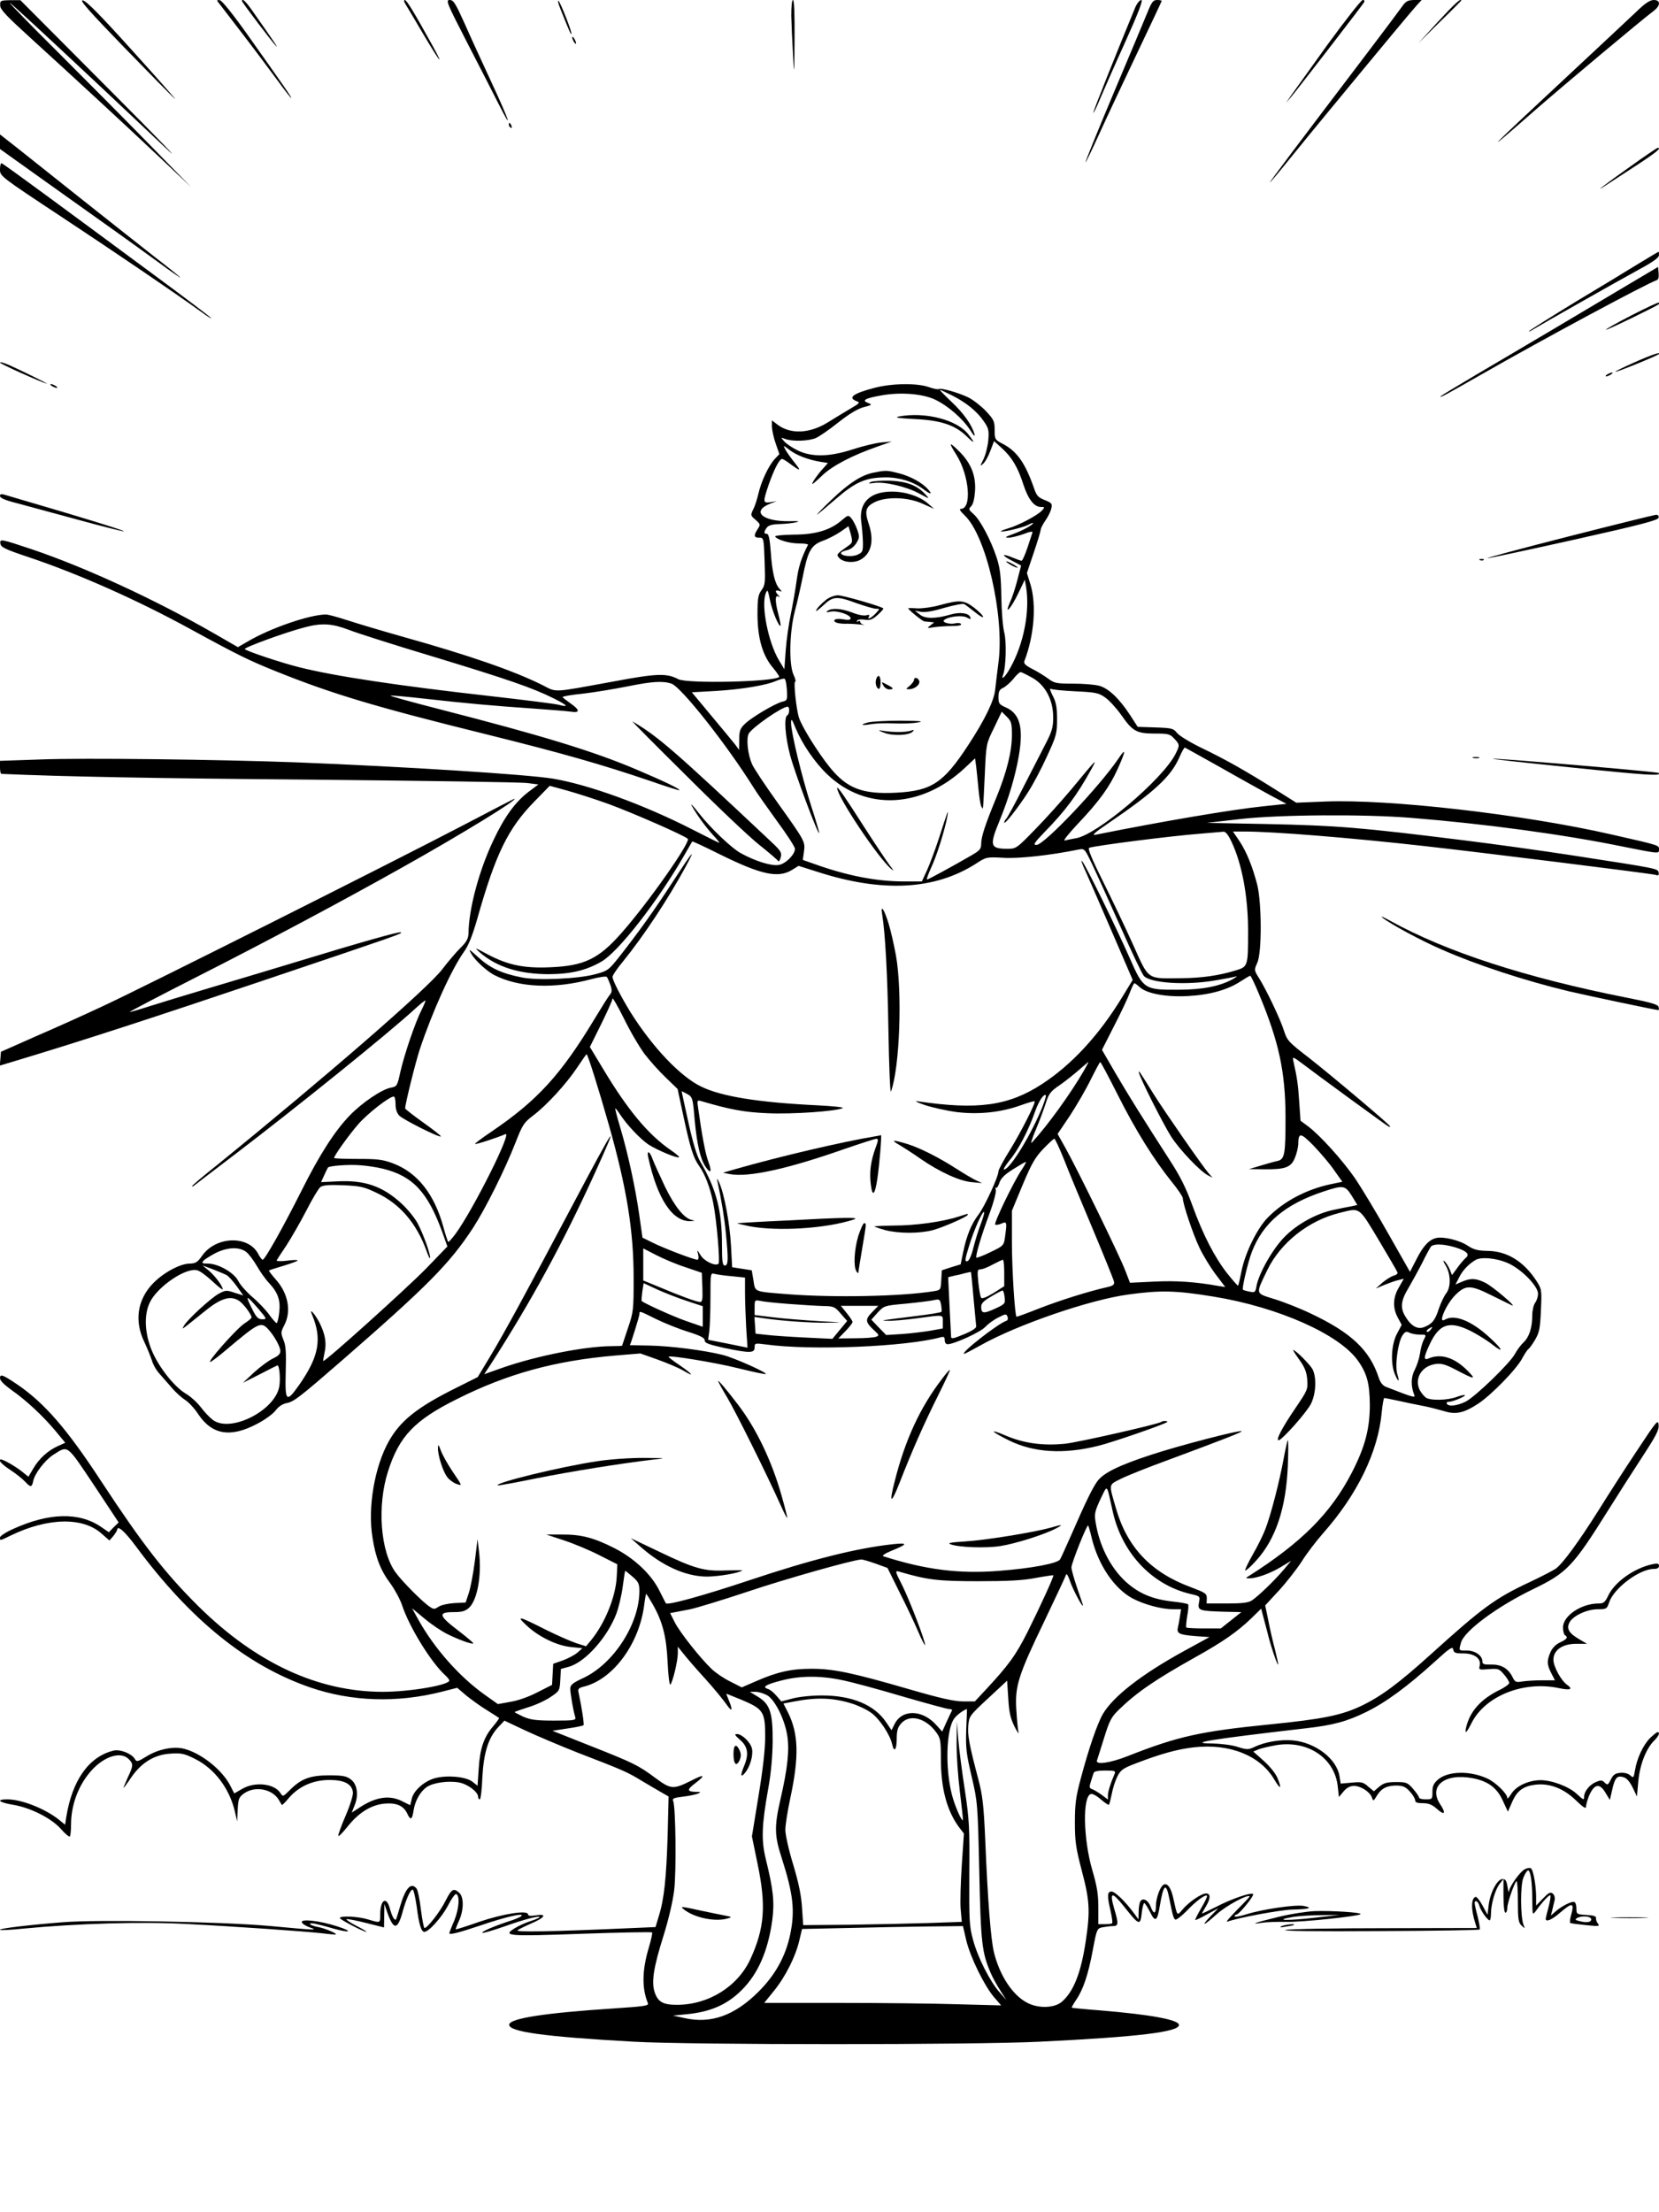 <?xml version="1.0" standalone="no"?>
<!DOCTYPE svg PUBLIC "-//W3C//DTD SVG 20010904//EN"
 "http://www.w3.org/TR/2001/REC-SVG-20010904/DTD/svg10.dtd">
<svg version="1.0" xmlns="http://www.w3.org/2000/svg"
 width="864pt" height="1152pt" viewBox="0 0 864 1152"
 preserveAspectRatio="xMidYMid meet">

<g transform="translate(0,1152) scale(0.1,-0.1)"
fill="#000000" stroke="none">
<path d="M1 11491 c0 -21 34 -56 166 -176 225 -205 469 -430 664 -614 l164
-155 -220 225 c-120 123 -334 338 -473 477 -140 139 -253 255 -251 257 4 3
419 -384 810 -754 101 -96 -27 37 -286 297 l-469 471 -53 0 c-51 -1 -53 -2
-52 -28z"/>
<path d="M647 11273 c132 -136 251 -257 264 -268 13 -11 -84 99 -216 245 -174
193 -246 266 -264 268 -19 3 31 -54 216 -245z"/>
<path d="M1136 11509 c6 -8 62 -81 126 -164 63 -82 145 -192 182 -242 37 -51
70 -93 72 -93 6 0 -40 65 -226 328 -76 107 -133 178 -145 181 -15 2 -17 0 -9
-10z"/>
<path d="M1260 11515 c0 -7 157 -214 178 -235 14 -14 -11 23 -126 187 -33 47
-52 64 -52 48z"/>
<path d="M2112 11498 c8 -13 50 -83 92 -155 82 -139 115 -182 51 -65 -98 177
-137 242 -147 242 -6 0 -4 -10 4 -22z"/>
<path d="M2433 11298 c64 -123 136 -265 162 -316 79 -157 60 -96 -33 104 -48
104 -113 244 -142 311 -48 106 -58 123 -78 123 -22 0 -15 -16 91 -222z"/>
<path d="M2918 11475 c45 -113 55 -136 58 -132 5 5 -55 160 -67 172 -6 6 -2
-12 9 -40z"/>
<path d="M4121 11438 c1 -46 5 -137 9 -203 6 -115 7 -111 8 83 1 129 -2 202
-8 202 -6 0 -9 -33 -9 -82z"/>
<path d="M5913 11483 c-91 -220 -222 -547 -219 -550 2 -2 18 30 35 72 18 42
76 175 131 296 69 153 94 219 84 219 -8 0 -22 -17 -31 -37z"/>
<path d="M5977 11458 c-14 -35 -94 -225 -177 -422 -83 -197 -149 -360 -147
-362 1 -2 34 65 72 149 38 84 127 273 197 420 70 147 128 270 128 272 0 3 -11
5 -24 5 -20 0 -28 -10 -49 -62z"/>
<path d="M6914 11288 c-92 -128 -178 -249 -192 -268 l-24 -35 26 30 c32 38
370 476 380 493 4 7 2 12 -7 12 -8 0 -90 -105 -183 -232z"/>
<path d="M7299 11482 c-14 -20 -93 -125 -174 -232 -386 -508 -515 -680 -511
-680 2 0 50 57 107 128 57 70 144 177 194 237 306 371 441 533 464 558 l25 27
-40 0 c-33 -1 -43 -6 -65 -38z"/>
<path d="M7490 11408 l-103 -113 111 110 c62 60 112 111 112 112 0 15 -33 -15
-120 -109z"/>
<path d="M8520 11457 c-36 -34 -195 -183 -355 -332 -433 -403 -468 -440 -165
-174 148 129 554 469 612 512 37 28 37 57 1 57 -20 0 -46 -17 -93 -63z"/>
<path d="M2980 11325 c0 -5 5 -17 10 -25 5 -8 10 -10 10 -5 0 6 -5 17 -10 25
-5 8 -10 11 -10 5z"/>
<path d="M2650 10871 c0 -6 4 -13 10 -16 6 -3 7 1 4 9 -7 18 -14 21 -14 7z"/>
<path d="M0 10782 l0 -38 252 -180 c331 -235 440 -313 576 -412 61 -45 112
-80 112 -78 0 2 -60 51 -133 107 -72 57 -240 189 -372 294 -132 105 -284 226
-337 268 l-98 77 0 -38z"/>
<path d="M8488 10651 c-122 -86 -197 -144 -128 -98 14 9 82 53 152 99 114 74
144 99 121 98 -5 -1 -70 -45 -145 -99z"/>
<path d="M0 10636 c0 -33 5 -37 323 -247 287 -190 573 -384 725 -493 28 -21
52 -36 52 -33 0 3 -133 104 -296 224 -162 120 -406 300 -542 400 -136 100
-250 183 -254 183 -5 0 -8 -15 -8 -34z"/>
<path d="M8535 10148 c-55 -34 -203 -124 -330 -200 -126 -77 -234 -145 -240
-151 -5 -6 1 -4 15 5 53 32 450 257 553 313 76 41 107 63 107 77 0 10 -1 18
-2 17 -2 0 -48 -28 -103 -61z"/>
<path d="M8495 10047 c-77 -46 -252 -150 -390 -232 -137 -81 -326 -193 -420
-248 -93 -55 -174 -104 -180 -109 -14 -15 19 3 210 112 327 187 862 474 913
491 9 3 12 16 10 37 l-3 32 -140 -83z"/>
<path d="M8497 9878 c-76 -39 -136 -73 -133 -75 3 -4 263 122 275 133 2 2 2 6
0 8 -2 3 -66 -27 -142 -66z"/>
<path d="M8512 9633 c-56 -25 -101 -47 -99 -49 4 -4 217 83 226 92 14 14 -37
-3 -127 -43z"/>
<path d="M0 9632 c0 -7 213 -102 244 -110 13 -3 -138 71 -201 99 -24 10 -43
15 -43 11z"/>
<path d="M8370 9570 c-8 -5 -10 -10 -5 -10 6 0 17 5 25 10 8 5 11 10 5 10 -5
0 -17 -5 -25 -10z"/>
<path d="M270 9510 c8 -5 20 -10 25 -10 6 0 3 5 -5 10 -8 5 -19 10 -25 10 -5
0 -3 -5 5 -10z"/>
<path d="M4553 9500 c-110 -29 -140 -51 -92 -69 20 -7 16 -11 -32 -39 -30 -18
-82 -49 -117 -71 -96 -60 -197 -64 -266 -10 l-26 20 0 -33 c1 -18 9 -58 20
-88 l19 -55 -24 -25 c-32 -35 -70 -115 -85 -180 -7 -30 -19 -68 -28 -84 -14
-29 -13 -31 13 -53 26 -23 26 -25 11 -48 -22 -34 -20 -45 8 -45 23 0 24 -1 28
-122 4 -113 3 -125 -16 -151 -18 -25 -21 -43 -21 -130 1 -123 27 -212 82 -276
19 -23 33 -44 31 -46 -26 -26 -478 -36 -525 -12 -61 32 -110 31 -339 -12 -325
-59 -291 -58 -370 -18 -149 74 -379 154 -729 252 -110 31 -240 70 -289 86 -49
16 -97 29 -108 29 -84 0 -290 -71 -407 -140 l-52 -30 -132 76 c-306 175 -664
340 -942 434 -162 54 -167 55 -163 29 3 -19 24 -29 143 -69 263 -88 567 -223
845 -375 252 -138 309 -165 445 -220 296 -119 516 -185 1098 -329 399 -99 604
-158 857 -244 80 -28 147 -49 148 -47 6 6 -85 49 -224 108 -223 95 -496 178
-1022 313 -144 37 -260 69 -258 71 2 3 84 -5 183 -16 205 -23 344 -36 563 -51
85 -6 172 -13 193 -16 49 -8 48 9 -3 44 -21 15 -39 29 -40 32 0 4 48 12 108
18 59 7 161 24 227 37 132 27 187 30 232 15 51 -18 285 -314 425 -537 20 -33
78 -114 127 -182 50 -68 91 -131 91 -141 0 -30 -47 -77 -83 -84 -38 -7 -120
18 -197 60 -49 26 -160 132 -220 209 -36 46 -47 56 -35 35 25 -45 73 -110 109
-149 23 -24 36 -42 31 -40 -6 2 -69 34 -140 70 -253 129 -536 232 -724 264
-131 22 -777 63 -1336 85 -400 15 -1112 24 -1338 15 l-207 -7 0 -34 c0 -19 3
-34 8 -34 324 -14 765 -23 1622 -30 586 -6 1090 -13 1119 -18 l55 -7 -52 -39
c-69 -53 -125 -130 -182 -251 -75 -157 -129 -359 -130 -485 -1 -27 -9 -44 -41
-75 -22 -22 -66 -73 -97 -114 -77 -100 -600 -554 -1174 -1020 -71 -56 -128
-105 -128 -108 0 -3 6 -1 12 4 7 6 101 77 208 159 319 243 803 633 942 761 26
24 50 43 53 43 3 0 -6 -22 -19 -48 -34 -67 -90 -232 -111 -324 -16 -74 -18
-76 -50 -82 -47 -9 -149 -78 -213 -144 -80 -83 -159 -207 -252 -393 -93 -185
-190 -359 -202 -359 -4 0 -15 14 -23 30 -51 99 -222 93 -293 -10 -23 -33 -33
-39 -63 -40 -50 0 -136 -46 -191 -102 -83 -85 -100 -198 -45 -309 14 -30 31
-72 38 -93 6 -22 24 -53 40 -70 15 -17 44 -50 64 -73 20 -24 52 -52 69 -63 18
-11 49 -44 69 -75 72 -107 168 -123 307 -49 39 20 83 52 96 70 16 21 37 34 59
38 36 7 69 33 290 225 442 385 556 500 678 686 66 102 166 302 223 448 35 90
43 102 92 139 72 55 172 165 228 249 25 38 47 69 49 69 6 0 61 -175 116 -368
93 -329 129 -550 129 -799 0 -164 -1 -175 -30 -260 -16 -48 -30 -89 -30 -90 0
-2 -26 -3 -57 -3 -137 -1 -387 -50 -565 -112 l-96 -34 36 55 c210 327 373 626
538 988 135 297 114 268 -117 -168 -240 -453 -351 -657 -426 -782 l-65 -108
-108 -54 c-206 -102 -294 -172 -355 -280 -74 -132 -111 -345 -85 -502 16 -104
42 -171 94 -240 23 -32 50 -82 60 -112 37 -113 151 -298 225 -365 12 -11 21
-23 21 -27 0 -24 -206 -59 -347 -59 -336 0 -660 150 -958 444 -174 172 -293
325 -507 651 -180 275 -296 409 -440 507 -75 50 -88 55 -88 31 0 -12 22 -34
58 -60 80 -56 165 -136 229 -212 l53 -64 -38 -17 c-53 -24 -98 -65 -128 -116
l-26 -44 -36 29 c-35 27 -94 61 -107 61 -18 0 2 -24 48 -54 29 -19 63 -46 77
-61 30 -32 36 -31 43 3 8 39 61 108 104 136 79 50 68 58 212 -157 l129 -195
-26 -25 -25 -26 -41 28 c-114 78 -271 74 -458 -11 -38 -17 -68 -37 -68 -44 0
-18 -2 -18 56 10 194 94 377 97 474 9 l40 -35 20 23 c10 13 19 27 20 32 1 27
39 -6 99 -87 283 -382 577 -619 906 -733 215 -74 453 -82 688 -22 l78 20 47
-40 c26 -21 74 -56 107 -76 33 -21 62 -39 64 -41 2 -2 -13 -22 -32 -45 -47
-55 -68 -115 -74 -221 l-6 -87 -28 22 c-36 26 -132 34 -195 17 -56 -16 -112
-66 -120 -109 -4 -17 -7 -31 -8 -31 -1 0 -19 9 -41 20 -64 33 -134 24 -217
-29 l-46 -30 14 36 c23 54 15 112 -19 137 -24 18 -43 21 -115 21 -98 0 -145
-18 -205 -79 -32 -32 -34 -33 -46 -14 -31 50 -132 62 -199 23 l-42 -24 -21 41
c-43 84 -157 173 -247 193 -53 11 -127 -4 -185 -39 -52 -32 -55 -32 -66 -14
-17 27 -76 50 -109 42 -129 -31 -216 -154 -247 -347 l-6 -39 -32 26 c-71 57
-194 106 -269 106 -61 0 -44 -16 29 -28 92 -15 202 -71 251 -127 21 -24 42
-42 46 -38 3 3 6 31 6 62 0 104 40 208 107 282 67 74 152 100 193 59 25 -25
25 -34 -5 -97 -13 -29 -23 -53 -21 -53 1 0 20 25 40 55 53 77 121 118 203 123
56 4 72 1 128 -27 101 -50 179 -152 208 -273 l12 -53 3 62 c3 56 6 64 33 84
58 41 150 23 183 -37 6 -10 12 -21 14 -23 1 -3 18 14 37 37 52 60 126 93 211
93 77 0 117 -21 122 -64 2 -14 -15 -69 -38 -122 -23 -53 -40 -101 -38 -105 2
-5 23 17 48 48 59 74 124 114 195 120 61 5 98 -12 117 -54 16 -35 25 -30 32
19 8 51 36 100 70 122 33 22 111 33 166 23 45 -8 100 -49 100 -75 0 -7 4 -13
9 -13 4 0 11 51 13 113 7 130 31 207 82 262 l33 35 108 -51 c60 -28 183 -80
274 -116 239 -92 259 -101 334 -147 38 -22 84 -50 104 -61 l35 -20 -5 -205
c-7 -221 -18 -329 -46 -418 l-17 -57 -139 -6 c-408 -18 -590 -21 -580 -11 6 5
37 21 70 35 73 31 87 53 26 43 -28 -4 -41 -3 -41 5 0 24 -132 3 -255 -39 -65
-23 -120 -40 -121 -39 -2 1 6 22 17 46 25 56 25 122 1 144 -29 27 -40 21 -71
-40 -28 -57 -95 -143 -110 -143 -4 0 -12 43 -19 96 -6 52 -16 102 -23 110 -28
34 -57 3 -85 -92 -9 -32 -19 -63 -21 -68 -7 -11 -21 12 -33 57 -18 65 -50 44
-50 -34 0 -44 2 -44 -64 -24 -52 16 -146 20 -146 7 0 -8 124 -72 138 -72 4 1
-20 15 -53 32 -33 17 -55 33 -50 34 6 2 52 -7 103 -20 l92 -23 1 61 1 61 16
-47 c32 -88 52 -88 77 0 19 71 42 122 54 122 5 0 14 -39 21 -87 12 -95 24
-133 40 -133 23 0 90 75 122 135 18 36 38 63 43 62 21 -7 16 -75 -9 -138 -15
-34 -26 -64 -26 -66 0 -10 48 2 164 41 132 45 230 67 211 48 -5 -5 -35 -18
-65 -27 -76 -25 -144 -54 -138 -60 3 -3 54 12 114 33 104 37 184 58 184 48 0
-2 -21 -12 -47 -20 -27 -9 -63 -25 -82 -37 -67 -41 -37 -43 349 -29 198 7 363
10 366 7 3 -3 -5 -38 -17 -79 -35 -117 -37 -211 -5 -289 6 -14 -16 -17 -181
-28 -352 -23 -535 -51 -541 -83 -7 -38 181 -64 648 -90 301 -17 1772 -17 2115
0 515 25 725 51 725 87 0 27 -145 54 -410 76 -80 6 -146 13 -148 14 -2 2 8 19
22 40 37 54 63 131 87 259 21 112 22 114 52 120 16 3 40 6 53 6 29 0 30 12 8
86 -27 93 -15 97 49 17 81 -102 86 -104 94 -28 3 25 9 45 12 45 4 0 17 -21 30
-46 27 -56 38 -50 51 30 19 115 33 126 50 38 18 -91 22 -102 31 -108 5 -3 31
17 57 43 50 53 99 89 108 81 3 -3 -11 -32 -30 -64 -19 -33 -33 -60 -31 -62 2
-2 29 11 61 29 l59 32 -40 -41 c-55 -58 -37 -52 34 12 49 43 157 102 169 91 2
-1 -28 -33 -65 -70 -37 -38 -61 -65 -52 -62 64 22 269 60 337 63 91 2 113 9
61 19 -42 8 -213 -17 -296 -43 -35 -11 -63 -16 -63 -11 0 5 4 9 9 9 14 0 95
100 87 107 -10 10 -115 -26 -193 -67 -40 -20 -73 -36 -73 -34 0 2 9 18 20 36
25 42 26 68 1 68 -24 0 -89 -44 -122 -83 -30 -35 -27 -39 -49 60 -12 54 -31
80 -51 68 -18 -11 -39 -71 -39 -110 0 -43 -12 -45 -27 -5 -13 35 -41 50 -54
29 -5 -8 -9 -32 -9 -54 l-1 -40 -22 30 c-45 62 -100 115 -118 115 -23 0 -24
-22 -5 -102 7 -32 11 -60 8 -63 -3 -3 -20 -5 -39 -5 l-33 0 0 88 c0 68 -7 110
-31 192 -48 164 -52 389 -7 398 9 2 32 -11 52 -29 20 -17 39 -30 41 -27 3 2 9
28 15 56 5 28 18 69 29 91 18 35 30 43 98 69 128 49 213 73 301 83 186 21 345
-43 418 -167 32 -54 41 -52 18 5 -10 25 -39 61 -72 91 l-55 49 29 12 c16 6 56
15 89 21 165 28 307 -67 322 -216 l6 -54 24 29 c17 20 34 29 55 29 35 0 84
-32 93 -61 7 -20 8 -19 25 9 24 40 53 54 104 54 33 -1 47 -7 69 -32 15 -16 27
-37 27 -45 0 -11 11 -15 40 -15 30 0 48 -7 75 -31 39 -35 47 -22 15 26 -62 94
24 163 170 135 79 -15 127 -50 157 -118 l26 -56 22 50 c25 58 57 82 118 90 74
10 149 -18 213 -80 40 -39 54 -47 54 -34 0 10 7 35 15 55 27 64 56 70 87 16
l22 -36 12 52 c14 63 25 76 57 67 17 -4 33 -21 49 -53 l23 -48 7 78 c8 87 40
170 82 212 26 26 33 45 18 45 -4 0 -22 -15 -40 -32 -36 -38 -67 -105 -77 -166
-7 -41 -8 -42 -25 -27 -11 10 -31 15 -52 13 -26 -2 -37 -10 -49 -35 -15 -29
-17 -30 -32 -16 -13 14 -20 14 -46 3 -32 -13 -61 -49 -61 -75 0 -21 -3 -19
-39 14 -41 38 -129 71 -189 71 -63 -1 -127 -31 -152 -72 -11 -18 -20 -28 -20
-21 0 22 -60 81 -103 101 -90 42 -204 40 -257 -4 -24 -21 -30 -34 -30 -65 0
-38 -1 -39 -35 -39 -19 0 -35 4 -35 10 0 5 -14 25 -31 45 -29 33 -35 35 -89
35 -47 0 -64 -5 -87 -24 l-28 -24 -30 25 c-26 23 -35 25 -86 20 l-57 -5 -6 38
c-14 91 -125 176 -243 187 -64 6 -146 -8 -200 -34 -32 -15 -39 -15 -87 0 -29
10 -88 17 -132 18 -137 1 -15 21 486 79 142 16 216 36 315 85 101 49 215 133
355 260 80 73 95 83 98 66 3 -18 11 -21 53 -21 58 0 94 -27 85 -64 -5 -22 -3
-22 47 -18 50 4 55 2 80 -28 15 -17 27 -37 27 -44 0 -6 -24 -24 -54 -38 -94
-47 -150 -109 -170 -191 -10 -41 1 -33 28 21 71 141 272 221 456 181 58 -12
74 -6 42 17 -32 22 -72 96 -72 131 0 50 47 83 118 83 l57 0 -39 23 c-54 31
-69 55 -53 87 17 35 91 70 148 70 45 0 48 2 59 35 24 74 158 175 233 175 18 0
27 5 27 16 0 12 -7 14 -32 9 -96 -20 -196 -91 -231 -161 -18 -38 -25 -44 -52
-44 -90 0 -185 -64 -185 -125 0 -19 5 -37 10 -40 18 -11 11 -21 -26 -38 -23
-11 -40 -29 -50 -52 -19 -45 -18 -63 5 -108 l19 -37 -67 0 c-36 0 -82 -3 -103
-6 -33 -6 -38 -4 -52 25 -23 44 -58 64 -111 63 -37 -1 -45 2 -45 17 0 30 -38
56 -81 56 -44 0 -42 -2 -30 42 18 61 188 187 376 278 176 85 207 118 390 410
48 77 128 202 177 277 73 112 89 142 86 169 -3 29 -11 19 -114 -137 -62 -93
-151 -232 -199 -309 -104 -165 -186 -277 -223 -304 -15 -10 -75 -41 -134 -69
-182 -85 -248 -134 -519 -379 -164 -148 -254 -215 -355 -264 -105 -51 -204
-71 -484 -99 -359 -36 -476 -62 -735 -164 -93 -37 -172 -48 -162 -23 3 8 19
60 37 117 28 90 37 108 77 147 94 91 189 156 396 272 147 82 220 133 294 204
l51 50 11 -42 c6 -22 16 -60 22 -83 15 -64 51 -170 55 -166 2 2 -6 37 -16 78
-11 41 -27 110 -35 153 l-16 77 73 79 c40 44 93 112 118 151 25 40 74 104 109
144 180 203 288 425 307 632 4 41 10 74 13 74 3 0 35 -6 71 -14 36 -8 92 -20
125 -26 33 -6 83 -19 111 -27 65 -21 106 -12 180 36 70 45 205 184 233 240 12
22 25 42 31 46 5 3 21 25 35 49 22 38 26 59 30 153 5 110 4 110 -26 157 -66
99 -151 150 -249 152 -53 1 -74 6 -106 27 -43 29 -127 49 -165 40 -37 -9 -68
-42 -103 -112 l-33 -64 -113 199 c-62 110 -140 239 -173 288 -66 95 -181 223
-245 271 l-39 29 -7 101 c-6 89 -10 119 -31 213 -5 21 0 19 52 -20 65 -50 421
-310 441 -322 6 -4 12 -5 12 -2 0 8 -304 264 -425 359 -104 80 -112 89 -128
139 -19 61 -92 214 -131 276 -25 40 -25 41 -8 79 24 52 23 308 0 404 -25 97
-56 173 -93 229 l-34 50 57 0 c153 0 550 -32 942 -76 295 -33 1180 -143 1203
-150 14 -5 18 -1 15 12 -4 21 2 20 -438 88 -162 25 -421 61 -575 80 -537 67
-658 77 -1030 85 l-310 6 175 20 c204 23 645 26 890 6 385 -31 798 -87 1104
-150 185 -37 186 -37 186 -16 0 24 10 21 -245 79 -463 106 -1165 186 -1497
172 l-147 -6 -108 68 c-154 97 -262 158 -385 217 -60 29 -117 64 -128 78 -19
24 -27 26 -113 29 l-92 3 -42 65 c-55 83 -110 136 -159 149 -22 6 -82 11 -135
11 -87 0 -98 2 -130 26 -19 14 -56 37 -82 50 -37 19 -47 29 -42 42 51 132 63
293 32 397 l-19 61 36 107 c20 59 36 113 36 119 0 7 11 28 24 47 14 20 28 48
31 63 6 25 3 29 -34 44 -34 13 -43 23 -56 62 -47 134 -90 194 -167 233 -36 19
-38 22 -38 70 0 45 -4 54 -46 99 -25 26 -66 58 -92 71 -55 26 -142 50 -153 43
-5 -3 -29 2 -54 11 -62 21 -192 19 -282 -5z m405 -39 c75 -38 130 -83 165
-134 26 -37 28 -48 24 -100 -3 -31 -14 -76 -25 -98 -19 -38 -19 -40 -1 -23 10
9 27 39 37 67 l19 50 42 -38 c51 -47 82 -98 111 -189 25 -76 56 -116 91 -116
21 0 21 -1 5 -19 -22 -24 -119 -76 -174 -92 -23 -7 -41 -14 -39 -16 7 -6 111
19 140 33 15 8 27 13 27 10 0 -9 -56 -40 -104 -57 -41 -15 -45 -18 -24 -19 15
0 51 9 79 19 32 13 49 15 46 8 -2 -7 -14 -42 -26 -79 -13 -38 -26 -68 -31 -68
-4 0 -24 7 -43 15 -59 25 -66 16 -10 -13 l51 -27 -19 -73 c-10 -40 -27 -93
-39 -118 -32 -74 5 -33 44 48 l33 69 7 -38 c20 -127 -12 -295 -82 -420 -25
-46 -51 -71 -38 -37 15 38 19 172 6 221 -7 26 -14 109 -15 183 -2 108 -6 149
-24 205 -30 92 -87 200 -122 229 -25 22 -26 25 -11 40 10 10 17 38 20 79 5 81
-21 146 -84 208 -52 51 -55 47 -14 -18 68 -107 83 -283 24 -283 -10 0 -3 -12
20 -34 112 -105 208 -523 176 -766 -7 -52 -14 -115 -17 -140 -5 -57 -53 -157
-141 -291 -129 -197 -190 -237 -375 -247 -175 -9 -256 22 -345 132 -60 74
-146 211 -161 259 -14 43 -29 187 -20 187 5 0 1 17 -9 38 -24 55 -20 223 7
327 12 44 30 124 41 178 27 137 43 167 103 190 27 9 69 31 93 47 l43 30 12
-42 c10 -39 9 -44 -10 -58 -65 -46 -66 -47 -52 -64 20 -24 74 -30 110 -12 59
31 75 100 45 189 -22 66 -16 88 31 112 62 30 173 27 250 -8 l60 -27 -32 28
c-44 38 -117 62 -188 62 -114 0 -172 -57 -160 -155 4 -27 8 -75 9 -105 1 -51
-1 -56 -27 -68 -28 -14 -87 -8 -87 8 0 5 14 11 31 15 19 4 37 18 49 37 17 28
17 34 4 71 -8 23 -22 49 -31 59 -15 17 -17 16 -49 -11 -58 -51 -136 -75 -251
-75 -55 -1 -99 -5 -96 -10 11 -17 74 -36 124 -36 28 0 49 -3 47 -7 -35 -69
-50 -117 -59 -185 -6 -46 -20 -124 -30 -174 -11 -51 -23 -136 -27 -190 l-7
-99 -29 48 c-55 93 -93 283 -68 347 9 23 11 19 22 -35 11 -55 47 -142 55 -133
2 1 -3 28 -11 58 -18 69 -18 104 -1 94 10 -6 10 -4 0 7 -18 19 -16 29 5 22 16
-6 16 -5 0 13 -23 27 -37 86 -44 192 -5 67 -11 92 -20 92 -17 0 -17 10 0 33 9
12 29 17 67 18 30 1 68 5 84 9 23 6 15 7 -30 6 -146 -3 -206 52 -100 93 l30
11 -32 -5 c-40 -6 -41 -1 -9 93 27 77 55 132 69 132 5 0 23 -11 40 -24 57 -42
62 -41 26 4 -20 25 -42 56 -49 69 -12 24 -12 24 23 -3 36 -27 95 -50 161 -61
l38 -6 -24 -27 c-28 -30 -58 -73 -58 -82 0 -4 23 16 51 43 53 51 155 105 293
153 l71 25 -55 -5 c-30 -3 -97 -19 -149 -36 -123 -40 -214 -41 -288 -5 -28 14
-59 35 -69 47 -19 21 -19 21 6 12 38 -14 121 -11 159 5 18 8 72 45 118 82 57
45 101 71 132 79 43 11 45 13 21 22 -34 13 -14 24 70 39 100 18 214 9 280 -22
67 -32 143 -98 183 -159 18 -29 26 -36 22 -20 -15 50 -58 110 -121 169 -36 34
-62 61 -59 61 3 0 31 -13 63 -29z m-3141 -1221 c43 -17 241 -80 441 -140 388
-118 516 -162 626 -217 72 -36 82 -48 25 -33 -19 5 -178 25 -354 45 -473 53
-815 104 -999 151 -89 22 -275 84 -281 94 -5 8 216 89 315 114 87 23 140 19
227 -14z m3560 -250 c68 -39 108 -115 108 -206 0 -51 -6 -73 -41 -140 -22 -43
-75 -146 -117 -228 -41 -82 -81 -154 -86 -159 -6 -6 -11 -15 -11 -20 0 -15 70
74 121 153 27 41 72 126 101 190 50 108 53 120 53 195 0 64 -5 89 -23 123 -12
24 -17 40 -10 35 7 -4 65 -10 130 -13 105 -5 120 -8 155 -33 21 -15 58 -56 83
-91 59 -85 80 -96 175 -96 69 0 78 -2 100 -26 30 -32 30 -35 6 -82 -67 -131
-407 -419 -517 -437 -22 -4 -48 -9 -59 -12 -11 -3 22 38 74 93 105 111 160
187 201 278 44 97 45 116 5 56 -97 -144 -387 -450 -427 -450 -19 0 -13 10 43
68 109 112 168 191 243 327 33 60 28 55 -105 -106 -48 -57 -131 -150 -186
-206 -98 -101 -101 -103 -146 -103 -90 0 -95 16 -43 142 49 119 84 237 102
342 25 146 6 218 -65 251 -37 16 -41 21 -41 55 0 29 5 39 24 48 13 6 37 27 53
46 15 20 33 36 38 36 6 0 33 -14 62 -30z m-1279 -62 c3 -53 2 -56 -24 -62 -39
-10 -164 -84 -196 -117 -24 -23 -28 -36 -28 -81 l-1 -53 -18 25 c-11 14 -66
81 -124 150 l-104 125 126 7 c131 8 262 29 315 53 17 7 36 12 41 11 6 -1 11
-28 13 -58z m12 -107 c0 -11 -4 -23 -10 -26 -18 -11 -11 -110 15 -208 23 -88
144 -412 151 -405 2 2 -17 66 -42 143 -48 149 -104 380 -104 430 0 26 4 22 24
-28 35 -83 99 -177 165 -240 200 -191 491 -177 717 35 l52 49 6 -43 c3 -24 8
-77 12 -118 4 -41 10 -82 15 -90 10 -18 8 -36 18 171 7 156 7 156 48 239 l40
84 27 -27 c23 -23 26 -34 26 -95 0 -85 -27 -193 -81 -325 -59 -143 -79 -205
-79 -241 0 -27 -7 -35 -52 -61 -104 -60 -223 -125 -230 -125 -4 0 6 28 22 63
29 61 72 199 84 267 7 42 3 31 -44 -115 -18 -55 -45 -128 -60 -162 l-29 -63
-94 0 c-143 0 -297 30 -469 92 l-57 20 6 43 c7 53 6 54 -138 256 -65 91 -125
181 -133 201 -22 51 -30 131 -17 157 18 33 174 141 203 141 5 0 8 -9 8 -19z
m2246 -297 c98 -56 216 -121 261 -146 l83 -44 -123 -13 c-156 -16 -513 -76
-872 -148 -22 -4 -2 13 70 62 238 162 324 242 367 341 13 30 26 53 29 51 3 -1
86 -48 185 -103z m-3186 -191 c123 -45 395 -164 412 -181 16 -16 -203 -329
-344 -489 -119 -136 -195 -173 -373 -180 -135 -6 -219 11 -325 67 -69 37 -72
38 -42 11 89 -77 207 -114 362 -114 115 1 194 20 273 66 89 52 292 313 427
547 24 41 44 76 45 78 2 2 68 -29 146 -68 215 -106 302 -124 374 -80 l34 21
98 -31 c338 -109 610 -95 825 42 54 35 55 36 144 31 80 -5 244 13 391 43 31 6
32 5 71 -77 22 -46 88 -192 147 -324 58 -132 113 -247 122 -257 35 -38 221
-50 375 -23 47 8 94 17 104 20 11 4 3 -3 -16 -14 -68 -37 -158 -55 -285 -55
-174 -1 -181 3 -251 164 -68 154 -226 478 -248 505 -9 11 0 -16 21 -60 20 -44
82 -188 139 -319 l103 -239 -55 -90 c-120 -197 -262 -351 -417 -452 -175 -114
-335 -136 -647 -90 -20 3 -6 -5 35 -19 39 -13 114 -30 167 -37 115 -14 231 -2
336 36 36 13 68 22 70 20 7 -7 -67 -153 -126 -250 -34 -54 -62 -106 -62 -114
0 -28 -72 -184 -104 -226 -37 -48 -62 -109 -80 -196 l-13 -63 -49 -15 -49 -16
-3 -52 c-3 -51 -3 -51 -40 -57 -168 -27 -513 -34 -753 -16 -186 15 -175 10
-185 72 l-9 53 -51 8 -51 8 -6 112 c-6 114 -35 272 -62 330 -8 18 -13 23 -10
12 23 -107 37 -193 45 -274 14 -140 13 -171 -5 -171 -12 0 -15 19 -15 108 0
178 -29 289 -113 433 -18 30 -39 100 -62 205 -19 87 -35 159 -35 161 0 1 13
-5 29 -14 28 -16 29 -20 39 -137 12 -126 29 -200 56 -241 27 -41 35 -28 16 23
-16 41 -34 138 -54 281 -6 42 -6 43 16 37 150 -44 224 -58 345 -63 128 -6 361
10 392 27 7 4 -51 10 -130 14 -309 15 -502 46 -608 98 -108 52 -254 206 -368
388 -50 82 -93 165 -93 183 0 8 25 45 56 82 104 128 234 324 324 490 58 107
40 87 -65 -75 -93 -144 -182 -268 -278 -390 -57 -72 -62 -76 -126 -93 -87 -24
-300 -34 -383 -17 -103 20 -164 48 -225 103 -53 48 -55 49 -37 18 19 -33 80
-89 119 -109 128 -65 311 -73 504 -21 41 11 77 16 81 12 4 -4 12 -23 19 -42 9
-27 8 -38 -2 -50 -8 -9 -42 -63 -77 -121 -178 -296 -301 -431 -542 -594 -49
-33 -86 -61 -84 -63 4 -4 117 33 158 51 38 17 -166 -390 -258 -517 -20 -27
-38 -47 -40 -44 -2 2 -14 37 -25 78 -47 171 -135 282 -260 330 -55 21 -81 24
-186 24 -68 0 -123 2 -123 5 0 12 77 120 127 177 48 55 161 143 184 143 5 0 9
-18 9 -40 0 -26 7 -47 20 -60 21 -21 208 -115 216 -108 2 3 -39 35 -91 72 -52
37 -95 71 -95 74 0 23 54 240 76 307 65 195 164 415 230 508 24 33 44 84 69
170 96 341 161 473 298 613 l80 82 91 -25 c50 -14 147 -45 216 -70z m3243
-195 c56 -118 87 -287 87 -468 0 -181 -1 -184 -63 -203 -88 -27 -177 -40 -287
-41 -180 -2 -165 -12 -250 177 -40 89 -111 237 -157 330 -57 114 -79 169 -71
172 35 12 427 62 583 74 55 5 108 9 117 10 11 1 25 -17 41 -51z m144 -795
c103 -247 137 -402 138 -638 0 -198 -4 -222 -43 -231 -15 -3 -54 -14 -87 -24
l-60 -18 81 -1 c108 -1 138 10 158 60 9 22 16 52 17 67 1 67 11 66 81 -5 36
-38 85 -95 107 -128 l42 -59 -58 -12 c-129 -27 -248 -90 -331 -175 -55 -56
-117 -183 -136 -277 -8 -41 -16 -75 -18 -77 -2 -2 -27 27 -56 63 -66 84 -127
202 -183 357 -32 88 -63 151 -118 235 -135 210 -213 334 -283 454 l-69 119 64
126 c36 69 72 147 82 174 10 26 20 47 23 47 3 0 15 -9 27 -20 36 -34 138 -53
250 -47 114 6 208 32 275 76 25 16 48 30 51 30 3 1 24 -43 46 -96z m-3199
-313 c28 -36 77 -91 111 -123 l60 -58 31 -145 c35 -163 51 -213 80 -254 31
-43 58 -113 74 -192 18 -87 37 -310 28 -319 -16 -14 -74 13 -93 44 -19 31 -20
31 -13 5 4 -17 2 -28 -4 -28 -18 0 -173 59 -231 88 l-55 27 -17 120 c-20 141
-59 320 -99 454 -16 53 -27 97 -26 99 2 1 11 -10 21 -25 37 -58 108 -133 152
-163 47 -30 152 -74 160 -66 2 2 -17 19 -44 37 -116 80 -222 206 -351 421
l-70 116 59 119 c32 65 59 125 59 133 0 8 27 -39 60 -105 32 -66 81 -149 108
-185z m2286 -87 c-69 -119 -189 -285 -270 -373 -8 -8 1 22 20 66 19 44 42 107
52 138 16 51 25 63 74 96 30 21 75 57 100 79 25 22 47 40 48 41 2 0 -9 -21
-24 -47z m178 -126 c92 -183 188 -337 281 -452 31 -38 57 -77 57 -84 0 -30 53
-188 87 -259 19 -40 57 -102 84 -138 l50 -66 -33 5 c-121 22 -226 29 -338 23
l-125 -6 -24 62 c-26 71 -247 523 -311 638 l-42 75 64 95 c34 52 83 136 108
187 25 50 47 92 50 92 3 1 44 -77 92 -172z m-392 -58 c-57 -144 -170 -329
-201 -329 -6 0 8 21 29 48 45 53 98 155 132 252 20 57 47 97 57 86 2 -2 -6
-28 -17 -57z m111 -276 c23 -60 91 -223 150 -363 59 -141 109 -264 111 -275 2
-15 -5 -21 -37 -28 -98 -22 -249 -70 -354 -111 -63 -25 -116 -44 -117 -43 -9
9 -24 251 -24 386 l0 166 56 135 c47 112 66 144 108 188 27 28 53 52 57 52 4
0 26 -48 50 -107z m-221 -56 c-41 -61 -145 -276 -137 -284 4 -3 18 -1 32 5 29
13 30 9 19 -70 -6 -44 -8 -46 -75 -78 -38 -19 -71 -31 -74 -29 -6 7 24 111 70
234 20 54 34 108 31 118 -2 11 -2 16 2 12 4 -3 11 8 17 26 8 24 28 43 71 70
32 20 62 38 66 38 4 1 -6 -18 -22 -42z m-3326 7 c156 -38 234 -122 310 -332
l26 -73 -112 -116 c-102 -104 -527 -487 -534 -480 -2 1 1 20 6 42 12 50 4 97
-26 157 -24 46 -56 82 -39 42 53 -126 37 -217 -67 -366 -67 -95 -74 -88 -70
66 3 104 1 139 -12 169 -14 36 -14 40 4 75 38 71 22 164 -41 236 -23 26 -40
48 -38 50 2 2 37 13 77 25 39 12 72 24 72 27 0 4 -25 3 -56 -1 -31 -4 -55 -3
-53 2 2 4 25 40 51 78 25 39 72 120 103 180 31 61 64 116 73 123 13 10 43 13
118 10 91 -4 109 -8 176 -40 121 -57 207 -158 259 -301 10 -29 18 -45 19 -36
0 23 -33 116 -63 175 -14 28 -52 75 -85 106 -99 91 -193 124 -338 116 l-82 -4
16 35 c9 20 18 38 20 41 6 9 108 17 167 12 33 -2 87 -10 119 -18z m5046 -141
l29 -48 -32 -7 c-18 -3 -58 -11 -90 -18 -89 -18 -192 -74 -258 -142 -61 -62
-132 -187 -145 -254 -6 -34 -8 -36 -37 -30 -17 3 -32 8 -34 10 -6 6 26 143 46
195 58 153 175 251 376 317 101 33 110 32 145 -23z m140 -230 c52 -87 96 -163
98 -169 2 -7 -7 -14 -20 -17 -13 -4 -39 -20 -58 -36 l-35 -31 45 19 c25 10 58
22 73 25 l28 7 -25 -44 c-32 -53 -34 -108 -6 -159 l20 -37 -25 -47 c-29 -55
-34 -153 -11 -209 19 -45 27 -45 13 0 -13 44 3 164 27 201 14 20 20 22 36 14
10 -5 34 -10 54 -10 35 0 35 0 21 -27 -8 -15 -17 -48 -20 -73 -4 -25 -16 -62
-27 -83 -20 -38 -21 -84 -3 -130 8 -18 -1 -16 -147 41 -17 7 -30 23 -38 49
-47 143 -144 234 -354 333 -56 27 -140 60 -189 75 -101 32 -99 22 -37 151 69
143 216 259 377 298 108 27 97 35 203 -141z m-2071 86 c-12 -30 -29 -85 -39
-124 -11 -45 -23 -71 -33 -73 -13 -3 -12 10 10 80 25 82 70 184 78 176 3 -2
-5 -29 -16 -59z m2468 -124 c62 -19 80 -37 56 -56 -9 -8 -29 -31 -43 -51 l-28
-38 -12 30 c-7 16 -19 35 -27 42 -9 8 -7 -1 6 -22 27 -45 28 -113 2 -146 -11
-14 -27 -49 -37 -77 -19 -61 -35 -81 -75 -97 -35 -15 -69 3 -99 53 -29 46 -25
84 16 151 19 33 51 91 71 130 19 39 40 77 45 84 14 16 63 15 125 -3z m-6294
-25 c14 -11 38 -44 55 -73 16 -28 44 -68 62 -87 48 -51 62 -92 54 -156 -3 -30
-10 -54 -13 -54 -4 0 -22 20 -39 44 -18 25 -57 66 -88 92 -30 26 -64 64 -74
85 -23 43 -104 89 -158 89 -29 0 -33 2 -22 15 6 7 35 25 63 40 63 31 124 33
160 5z m2287 -79 l85 -29 3 -76 c2 -63 0 -76 -12 -76 -17 0 -100 30 -218 80
l-78 32 0 84 0 83 68 -35 c37 -19 105 -48 152 -63z m4300 13 c68 -37 140 -115
140 -151 0 -15 -7 -37 -15 -47 -8 -11 -15 -40 -15 -65 0 -65 -16 -114 -46
-142 -14 -13 -34 -40 -44 -59 -25 -48 -205 -222 -257 -249 -45 -22 -88 -27
-98 -11 -3 6 1 10 10 10 20 0 90 29 84 35 -3 2 -23 -2 -44 -10 -47 -17 -128
-19 -156 -5 -10 6 -26 24 -35 41 -30 60 10 126 83 136 30 4 51 -2 103 -29 101
-53 110 -54 65 -8 -69 71 -142 94 -207 65 -25 -10 -23 9 7 73 51 110 105 127
220 68 36 -19 84 -49 106 -67 64 -50 56 -27 -13 36 -92 85 -179 121 -229 95
-14 -8 -19 -7 -19 2 1 27 38 94 70 125 54 53 79 52 189 -3 53 -26 101 -50 106
-52 27 -10 -105 102 -140 118 -48 24 -75 25 -120 6 l-35 -15 19 37 c19 38 50
70 86 91 33 19 127 7 185 -25z m-2640 -43 l0 -69 -57 -36 c-40 -24 -60 -31
-64 -23 -4 7 -10 42 -14 80 -6 61 -5 67 12 67 10 0 38 11 63 25 25 13 48 24
53 25 4 0 7 -31 7 -69z m-4050 -11 c10 -5 33 -31 53 -58 l34 -48 -45 14 c-41
14 -47 14 -81 -4 -39 -20 -167 -137 -183 -168 -12 -22 -22 -29 110 77 82 67
133 82 177 53 23 -15 65 -71 65 -87 0 -4 -17 -18 -37 -31 -43 -28 -209 -217
-175 -199 12 6 49 35 83 64 166 140 178 146 216 105 32 -35 63 -91 63 -114 0
-15 -12 -26 -38 -38 -21 -10 -65 -42 -98 -72 l-59 -55 89 45 c48 25 90 46 91
46 10 0 16 -68 10 -107 -19 -128 -257 -248 -348 -176 -16 12 -44 42 -62 66
-19 25 -54 56 -78 70 -60 36 -139 136 -176 223 -37 89 -42 184 -12 249 37 82
188 186 248 170 14 -3 49 -29 79 -57 30 -28 54 -47 54 -42 0 16 -39 69 -72 97
l-33 27 54 -20 c30 -12 62 -25 71 -30z m3890 -119 c7 -73 13 -140 14 -148 1
-9 -23 -24 -58 -39 -68 -28 -73 -28 -73 -11 0 6 -4 78 -8 159 l-7 147 28 7
c16 3 43 9 59 14 17 4 31 7 32 6 0 -1 7 -61 13 -135z m-1257 113 l67 -7 0 -77
c0 -42 3 -124 6 -182 l7 -106 -103 21 -102 20 6 45 c3 25 6 103 6 175 0 129 0
129 23 123 12 -3 52 -9 90 -12z m-235 -129 l82 -27 0 -54 0 -53 -87 30 c-71
25 -216 91 -231 104 -2 2 0 23 3 48 l7 45 71 -33 c40 -18 109 -45 155 -60z
m1654 20 c4 -34 2 -36 -50 -60 -59 -27 -72 -26 -72 10 0 18 13 31 53 54 28 17
55 31 58 31 4 0 9 -16 11 -35z m1088 3 c338 -55 657 -197 753 -335 47 -67 60
-119 61 -228 0 -125 -25 -220 -94 -354 -109 -211 -262 -364 -536 -538 -18 -11
-18 -12 2 -12 36 -1 111 26 165 59 l53 32 -41 -49 c-49 -57 -128 -133 -163
-157 -19 -12 -49 -16 -130 -16 l-106 0 1 27 c0 25 -7 29 -86 59 -205 76 -329
207 -387 409 -38 131 -40 121 25 154 32 16 139 59 238 95 299 111 396 149 391
153 -8 8 -334 -77 -472 -123 -165 -54 -245 -93 -278 -136 -25 -34 -58 -100
-140 -288 -26 -58 -50 -112 -55 -120 -11 -21 -148 -47 -317 -60 -209 -17 -385
6 -604 76 -8 3 10 15 44 29 84 34 86 42 9 34 -188 -20 -424 -79 -753 -189
-237 -79 -425 -131 -432 -119 -2 2 -16 31 -33 64 -42 86 -131 170 -235 223
-108 55 -175 72 -275 71 l-80 0 94 -31 c51 -17 135 -52 185 -78 l91 -46 -3
-63 c-5 -106 -62 -246 -136 -335 l-24 -29 -53 17 c-29 10 -97 40 -152 67 -148
75 -162 78 -104 24 63 -59 158 -105 232 -112 l58 -6 -26 -23 c-15 -13 -50 -31
-77 -41 l-49 -17 -3 -55 -3 -55 -75 -38 c-44 -23 -102 -44 -141 -50 l-66 -12
-69 49 c-132 94 -261 240 -345 390 l-33 60 64 -53 c35 -30 89 -66 119 -81 60
-30 130 -55 136 -49 2 2 -34 33 -80 68 -101 77 -105 95 -23 95 45 0 61 5 81
23 43 40 66 168 52 289 l-8 68 -14 -114 c-8 -63 -22 -137 -31 -165 l-17 -51
-59 -3 c-32 -2 -69 -10 -82 -19 -21 -14 -26 -14 -46 0 -36 23 -145 133 -178
179 -79 109 -97 346 -39 527 58 181 137 265 358 375 263 132 510 200 824 227
l132 11 90 -32 c50 -18 109 -43 133 -57 62 -37 51 -20 -19 28 -33 22 -59 42
-57 44 9 8 241 -30 362 -60 77 -19 142 -33 144 -30 8 7 -164 84 -223 99 -100
25 -274 47 -382 49 -57 1 -103 2 -103 2 3 0 50 151 50 161 0 19 -2 19 87 -25
43 -21 117 -51 166 -66 66 -21 87 -32 87 -45 0 -14 20 -21 100 -39 134 -28
160 -28 160 2 0 23 2 23 57 16 240 -33 731 -12 911 37 18 5 22 2 22 -15 0 -12
6 -21 15 -21 33 0 172 63 196 90 14 15 45 38 68 49 38 20 42 20 48 4 4 -10 1
-19 -6 -21 -45 -15 -245 -172 -219 -172 3 0 41 20 84 44 192 108 570 238 771
265 168 23 247 21 443 -11z m-4975 -63 c45 -53 46 -55 21 -55 -21 0 -31 10
-51 50 -40 79 -35 80 30 5z m3558 -16 c-1 -4 -65 -14 -140 -23 -183 -23 -184
-23 -138 -24 22 -1 90 5 150 13 144 19 135 21 135 -19 l0 -34 -67 -12 c-37 -6
-103 -14 -147 -17 l-81 -5 -39 40 -38 40 33 37 c34 36 35 36 144 46 61 6 126
14 145 18 33 7 35 6 41 -23 3 -17 4 -34 2 -37z m-798 41 c66 -5 147 -10 180
-11 57 -1 62 -3 93 -39 l34 -39 -39 -47 -38 -46 -145 7 c-80 4 -170 10 -200
14 l-55 6 -3 44 -3 43 43 -6 c100 -15 249 -25 338 -24 89 1 87 1 -43 8 -76 5
-183 13 -238 20 l-99 12 0 40 c0 38 1 39 28 34 15 -4 81 -11 147 -16z m436
-44 c-37 -38 -35 -51 14 -96 24 -22 24 -25 8 -31 -10 -4 -58 -8 -108 -8 l-89
-1 37 38 c20 21 37 42 37 48 0 5 -14 26 -31 47 l-30 37 97 0 98 0 -33 -34z
m2909 -91 c-7 -9 -15 -13 -19 -10 -3 3 1 10 9 15 21 14 24 12 10 -5z m-1656
-941 c47 -219 203 -386 404 -434 52 -12 53 -12 46 -46 -7 -40 0 -43 131 -47
l90 -2 -53 -42 -54 -43 -87 0 c-48 0 -90 2 -93 5 -2 3 0 30 5 60 6 30 8 58 4
61 -3 3 -39 10 -79 14 -108 12 -179 43 -247 105 -80 75 -137 188 -156 314 -6
38 -2 54 26 114 38 78 31 85 63 -59z m-108 -145 c35 -140 116 -260 211 -312
60 -32 152 -57 211 -57 l43 0 -6 -37 c-3 -21 -8 -48 -11 -60 -6 -30 9 -36 93
-43 l72 -5 -137 -75 c-218 -120 -364 -234 -418 -325 -30 -52 -74 -181 -115
-335 -26 -96 -31 -134 -31 -230 0 -100 5 -133 36 -252 41 -154 44 -210 21
-363 -25 -169 -64 -267 -126 -320 -39 -32 -120 -35 -178 -5 -77 39 -145 142
-175 265 -16 68 -32 268 -45 585 -8 182 -14 231 -36 315 -46 174 -57 229 -52
280 4 48 7 52 103 141 l99 92 6 -92 c4 -71 11 -103 32 -146 15 -30 25 -44 21
-30 -3 14 -8 66 -11 116 -8 123 10 180 147 464 59 124 110 232 112 240 3 8 12
-7 21 -35 15 -43 66 -140 67 -125 0 3 -14 43 -30 90 -16 47 -30 95 -30 108 0
22 81 225 87 218 2 -2 11 -32 19 -67z m-1127 -131 l63 -23 62 -125 c35 -69 78
-160 96 -202 18 -43 35 -76 37 -74 7 7 -78 229 -118 310 -38 74 -38 78 -17 72
150 -44 204 -50 413 -50 156 0 233 4 299 17 49 9 91 15 92 14 4 -4 -68 -162
-135 -296 -61 -121 -98 -172 -220 -303 l-54 -58 -61 0 c-46 0 -118 16 -283 64
-293 85 -392 106 -506 106 -105 0 -178 -16 -288 -64 l-76 -33 -59 30 c-33 16
-76 45 -98 66 -59 56 -165 190 -192 243 l-24 48 22 4 c13 2 50 10 83 16 33 7
168 48 300 92 196 66 547 165 590 167 6 1 39 -9 74 -21z m-1264 -69 c30 -26
35 -38 35 -73 0 -172 -134 -380 -292 -454 -56 -26 -68 -36 -68 -56 0 -24 16
-118 26 -148 5 -16 -5 -18 -109 -18 -94 0 -123 4 -161 20 -25 12 -46 23 -46
24 0 2 31 13 69 25 38 11 90 35 117 53 48 32 49 34 52 90 l3 57 40 11 c86 23
202 153 249 277 12 32 27 95 33 140 6 46 12 83 13 83 2 0 19 -14 39 -31z m103
-141 c53 -92 73 -171 79 -306 3 -68 10 -119 14 -115 12 12 39 123 39 163 l0
35 28 -35 c15 -19 65 -78 113 -130 47 -52 97 -113 112 -135 30 -43 35 -34 13
20 -8 19 -14 35 -13 35 1 0 38 -15 82 -33 111 -47 120 -62 120 -190 0 -68 -12
-172 -35 -311 l-34 -209 29 -141 c46 -219 37 -337 -37 -498 -66 -143 -218
-238 -383 -238 -72 0 -99 15 -116 67 -17 53 -5 129 46 291 27 86 49 181 56
238 12 97 8 436 -5 465 -6 14 3 17 51 23 32 4 67 11 78 16 17 7 15 9 -12 9
-46 1 -46 12 -2 45 56 43 48 49 -18 15 -96 -48 -108 -48 -188 11 -91 68 -114
79 -344 170 l-194 77 78 12 c43 6 81 14 84 17 4 4 -8 87 -25 166 -6 24 -3 28
34 37 149 41 282 224 307 424 4 31 9 57 10 57 2 0 17 -24 33 -52z m987 -397
c50 -10 191 -48 315 -85 124 -36 234 -66 244 -66 10 0 16 -3 14 -7 -3 -5 -15
-31 -28 -59 l-23 -51 -29 32 c-72 83 -180 86 -219 7 l-16 -32 -27 40 c-61 92
-178 141 -336 141 -53 0 -121 -7 -153 -16 l-58 -15 -25 29 c-14 17 -34 33 -45
36 -32 10 -11 23 71 44 95 25 201 26 315 2z m-388 -80 c40 -25 90 -125 103
-209 12 -74 2 -170 -35 -330 -33 -143 -32 -191 6 -307 61 -191 70 -276 44
-400 -24 -113 -77 -209 -164 -296 -125 -125 -248 -169 -386 -138 l-60 13 71 7
c124 12 211 50 286 125 86 85 138 205 160 365 12 94 6 157 -34 319 -24 99 -21
176 13 366 14 75 22 165 23 244 1 152 -14 197 -78 235 l-41 25 30 0 c17 0 44
-9 62 -19z m439 -42 c33 -10 79 -32 102 -49 42 -30 97 -113 108 -162 10 -47
24 -31 24 26 0 43 5 61 23 81 43 50 127 30 182 -45 23 -31 25 -43 25 -137 0
-156 31 -273 96 -360 l24 -31 -11 -164 c-6 -89 -9 -193 -6 -229 l6 -67 -172
-6 c-95 -3 -281 -7 -413 -9 l-241 -2 -6 90 c-4 64 -17 128 -46 225 -23 75 -41
155 -41 181 0 26 12 101 26 166 46 215 43 334 -12 445 l-24 47 53 10 c118 23
203 21 303 -10z m596 -136 c-3 -95 0 -124 28 -243 31 -133 32 -140 40 -495 8
-375 14 -422 59 -528 11 -26 35 -69 52 -95 l30 -47 -35 40 c-50 56 -113 180
-138 272 -20 72 -21 99 -20 345 2 242 0 282 -23 435 -14 92 -30 211 -34 263
l-8 95 -1 -110 c-1 -60 7 -175 17 -255 10 -80 17 -147 16 -148 -7 -8 -44 78
-58 134 -35 138 -29 338 12 394 13 19 51 47 67 50 0 0 -1 -48 -4 -107z m773
-230 c-23 -53 -34 -91 -35 -111 l0 -23 -32 24 c-18 13 -41 27 -50 30 -15 5
-16 11 -7 39 6 18 12 39 15 46 2 8 23 12 60 12 50 0 55 -2 49 -17z m-773 -866
c21 -89 94 -237 144 -296 l38 -44 -228 6 c-126 4 -404 7 -618 7 l-388 0 51 63
c60 74 113 180 132 263 l14 59 234 5 c129 3 317 7 419 8 l185 2 17 -73z"/>
<path d="M4680 9351 c-24 -5 0 -9 80 -13 136 -6 211 -30 271 -87 45 -44 50
-42 13 6 -59 77 -225 120 -364 94z"/>
<path d="M4551 9059 c-64 -12 -130 -55 -220 -141 -45 -43 -79 -78 -76 -78 2 0
45 36 96 80 104 90 156 113 259 114 71 1 144 -21 197 -60 39 -30 52 -31 27 -3
-32 36 -91 68 -151 84 -63 16 -68 17 -132 4z"/>
<path d="M4535 9010 c-16 -8 -12 -9 17 -5 53 8 170 -19 235 -55 56 -30 56 -30
32 -4 -43 47 -97 67 -184 71 -44 1 -89 -2 -100 -7z"/>
<path d="M5240 8596 c0 -3 14 -12 30 -21 17 -9 30 -13 30 -11 0 3 -13 12 -30
21 -16 9 -30 13 -30 11z"/>
<path d="M4304 8398 c-30 -24 -53 -49 -54 -59 0 -4 16 9 36 27 51 49 71 51
169 15 47 -17 96 -31 107 -31 21 0 21 0 -2 -25 -24 -25 -47 -35 -34 -14 4 7 0
9 -14 5 -11 -4 -44 2 -73 14 -59 22 -106 25 -129 9 -11 -8 -7 -9 16 -4 35 7
104 -17 104 -35 0 -8 -13 -10 -39 -5 -23 4 -42 2 -45 -4 -8 -12 24 -21 69 -19
17 0 46 -2 65 -4 19 -3 27 -3 18 -1 -10 2 -18 9 -18 14 0 6 -5 7 -12 3 -6 -4
-8 -3 -4 4 3 6 21 8 40 5 27 -4 39 0 67 25 19 17 32 32 29 34 -15 12 -210 68
-236 68 -17 0 -44 -10 -60 -22z"/>
<path d="M4895 8369 c-38 -11 -91 -18 -118 -17 -26 2 -47 2 -47 0 0 -7 74 -67
84 -68 6 0 20 -2 31 -3 l20 -2 -20 -16 c-19 -15 -18 -15 20 -9 22 3 64 6 93 6
33 0 51 4 47 10 -3 6 -17 7 -30 4 -28 -7 -70 5 -59 16 19 19 92 28 118 15 21
-11 24 -11 19 1 -8 22 -53 28 -102 14 -79 -23 -133 -23 -161 0 l-25 20 31 -6
c21 -4 64 3 123 21 50 14 96 23 103 19 7 -4 32 -23 56 -42 23 -19 42 -30 42
-24 0 6 -21 27 -46 47 -54 41 -76 42 -179 14z"/>
<path d="M4564 7986 c-8 -20 -1 -49 12 -53 6 -2 10 12 10 32 0 36 -12 47 -22
21z"/>
<path d="M4760 7979 c0 -6 -10 -19 -22 -30 -22 -18 -22 -18 -3 -18 29 0 59 25
52 44 -7 17 -27 21 -27 4z"/>
<path d="M4600 7951 c6 -12 20 -21 30 -21 28 0 25 7 -11 25 -30 16 -30 16 -19
-4z"/>
<path d="M4521 7758 c-45 -12 -36 -18 15 -9 23 4 77 6 120 4 44 -2 99 0 124 5
35 6 15 8 -90 9 -74 0 -150 -4 -169 -9z"/>
<path d="M4605 7704 c45 -17 129 -14 148 6 10 10 7 11 -13 4 -26 -8 -95 -8
-145 1 -24 4 -23 2 10 -11z"/>
<path d="M4360 7416 c0 -44 212 -362 281 -421 17 -14 14 -9 -9 21 -17 23 -77
113 -133 200 -101 158 -139 213 -139 200z"/>
<path d="M4594 6760 c16 -97 28 -307 33 -610 3 -183 9 -325 13 -314 46 122 60
519 26 709 -10 55 -27 129 -38 165 -23 75 -43 104 -34 50z"/>
<path d="M4560 5603 c-171 -28 -503 -106 -730 -171 l-65 -19 36 -7 c97 -18
298 26 592 129 87 30 164 55 172 55 10 0 9 -10 -5 -47 -25 -68 -33 -127 -25
-190 8 -68 21 -58 34 27 11 74 24 231 19 229 -2 -1 -14 -4 -28 -6z"/>
<path d="M4685 5557 c22 -13 72 -45 110 -72 99 -68 201 -115 266 -121 l54 -5
-33 15 c-17 8 -64 36 -103 61 -92 59 -191 109 -258 129 -74 22 -83 20 -36 -7z"/>
<path d="M4990 5184 c-84 -27 -225 -46 -333 -46 -59 -1 -106 -3 -103 -5 2 -2
28 -11 57 -19 69 -18 179 -18 247 0 55 15 182 71 182 80 0 4 -1 6 -2 5 -2 -1
-23 -7 -48 -15z"/>
<path d="M4090 5164 c-135 -6 -247 -13 -250 -14 -3 -1 27 -8 65 -16 147 -27
395 -12 540 35 41 13 -41 12 -355 -5z"/>
<path d="M4470 5084 c-21 -70 -26 -159 -10 -184 5 -8 10 -12 10 -8 0 4 9 60
20 125 23 137 23 133 10 133 -5 0 -18 -30 -30 -66z"/>
<path d="M5931 5937 c-2 -16 128 -273 169 -337 45 -69 149 -178 190 -200 l25
-13 -21 24 c-32 37 -225 315 -285 410 -77 124 -78 125 -78 116z"/>
<path d="M3376 5493 c48 -218 127 -336 221 -332 22 1 23 3 6 6 -39 8 -89 69
-140 174 -27 57 -56 121 -64 142 -15 43 -32 50 -23 10z"/>
<path d="M6767 4439 c28 -39 38 -64 41 -103 4 -51 2 -55 -63 -151 -68 -100
-102 -165 -86 -165 17 0 148 147 169 191 26 53 29 136 8 178 -13 25 -89 101
-101 101 -3 0 12 -23 32 -51z"/>
<path d="M4905 4338 c-113 -147 -191 -316 -245 -530 -31 -119 -20 -124 24 -12
67 172 126 305 197 448 38 76 68 140 66 142 -2 2 -21 -19 -42 -48z"/>
<path d="M3740 4328 c0 -3 21 -42 47 -85 46 -77 210 -408 278 -560 19 -43 35
-73 35 -67 0 6 -13 58 -30 117 -50 177 -131 348 -227 473 -55 72 -103 130
-103 122z"/>
<path d="M6049 4116 c-11 -11 -434 -107 -501 -114 -115 -12 -217 2 -312 43
-89 38 -76 21 19 -26 128 -63 282 -73 461 -29 73 17 351 114 363 125 5 6 -24
7 -30 1z"/>
<path d="M6685 3923 c-21 -115 -65 -287 -94 -363 -11 -30 -41 -91 -66 -134
-25 -44 -43 -82 -40 -84 3 -3 28 19 55 49 103 112 158 274 167 497 3 72 3 132
0 132 -2 0 -12 -43 -22 -97z"/>
<path d="M2281 3979 c-1 -38 26 -123 49 -152 11 -14 33 -30 49 -35 29 -10 29
-10 -20 62 -27 40 -55 90 -63 112 -12 33 -15 35 -15 13z"/>
<path d="M3105 3910 c-185 -28 -527 -111 -513 -125 2 -2 91 14 198 36 181 36
434 77 610 98 74 8 73 8 -50 9 -73 0 -175 -7 -245 -18z"/>
<path d="M5465 3563 c-85 -23 -335 -64 -439 -70 -76 -5 -94 -8 -75 -15 43 -16
182 -21 259 -9 78 12 230 60 290 92 41 21 34 22 -35 2z"/>
<path d="M3335 3466 c113 -100 235 -155 345 -156 62 0 172 19 185 32 2 2 -36
1 -85 0 -112 -5 -163 9 -350 99 l-145 69 50 -44z"/>
<path d="M3855 2459 c40 -35 46 -74 20 -136 -20 -48 -18 -63 5 -35 27 32 44
94 36 127 -8 33 -52 75 -78 75 -15 0 -11 -6 17 -31z"/>
<path d="M3820 2386 c0 -53 15 -68 32 -32 8 20 8 32 0 51 -18 38 -32 30 -32
-19z"/>
<path d="M3564 1575 c56 -43 164 -64 226 -45 23 6 22 8 -15 15 -22 4 -79 16
-127 26 -104 23 -109 23 -84 4z"/>
<path d="M0 8937 c0 -10 27 -22 83 -36 45 -12 189 -51 321 -87 131 -36 240
-63 242 -61 4 4 -234 77 -491 152 -60 18 -120 35 -132 39 -17 5 -23 3 -23 -7z"/>
<path d="M8171 8727 c-239 -61 -430 -112 -425 -114 5 -1 207 42 449 96 349 78
441 102 443 115 2 10 -3 16 -15 15 -10 -1 -213 -51 -452 -112z"/>
<path d="M7708 8603 c7 -3 16 -2 19 1 4 3 -2 6 -13 5 -11 0 -14 -3 -6 -6z"/>
<path d="M3575 7480 c160 -160 331 -322 381 -361 49 -39 92 -76 96 -82 4 -6
10 2 14 18 6 25 1 34 -47 79 -508 478 -593 552 -725 629 -6 3 120 -124 281
-283z"/>
<path d="M7673 7573 c9 -2 23 -2 30 0 6 3 -1 5 -18 5 -16 0 -22 -2 -12 -5z"/>
<path d="M8188 7523 c397 -41 468 -45 450 -28 -6 6 -815 75 -862 74 -17 -1
168 -21 412 -46z"/>
<path d="M2415 7224 c-371 -194 -1668 -845 -1870 -939 -93 -44 -253 -116 -355
-160 l-185 -82 -3 -36 -3 -36 83 25 c349 105 723 227 1292 419 712 240 721
243 714 250 -5 6 -204 -50 -548 -155 -124 -38 -326 -98 -450 -135 -124 -37
-265 -80 -315 -96 -49 -16 -94 -29 -100 -29 -5 0 157 85 360 188 364 185 745
388 1060 565 309 173 610 358 583 357 -2 0 -120 -61 -263 -136z"/>
<path d="M7200 6741 c40 -32 200 -119 307 -165 181 -80 430 -162 663 -218 103
-24 453 -98 467 -98 3 0 3 7 1 16 -2 13 -40 24 -168 49 -524 104 -937 238
-1230 400 -36 20 -54 27 -40 16z"/>
<path d="M7941 1786 c-26 -14 -80 -90 -82 -115 -1 -9 -5 2 -8 24 -5 31 -10 40
-26 40 -27 0 -64 -70 -72 -135 l-6 -51 -26 48 c-14 26 -31 47 -36 45 -24 -6
-25 -66 -1 -139 l7 -23 -478 -1 c-263 0 -496 -4 -518 -9 -25 -6 158 -8 482 -6
288 1 525 5 529 8 3 3 -2 33 -10 66 -9 33 -16 65 -16 71 0 20 18 11 24 -12 6
-25 43 -77 54 -77 4 0 7 17 7 38 1 50 22 122 45 152 l20 25 0 -87 c0 -52 4
-88 10 -88 6 0 10 11 10 25 0 26 37 132 48 139 4 2 7 -45 7 -105 0 -93 3 -111
19 -126 18 -17 19 -17 11 2 -17 40 -18 209 -1 248 8 20 19 37 24 37 13 0 22
-61 22 -155 1 -78 1 -79 18 -57 36 50 71 87 76 82 3 -3 -1 -30 -9 -60 -8 -30
-15 -58 -15 -62 0 -19 33 -5 75 32 65 56 76 53 56 -17 -5 -18 -6 -35 -3 -37 4
-2 41 -7 82 -11 66 -7 73 -6 62 8 -7 8 -11 21 -10 28 2 10 -12 15 -49 17 -51
3 -53 4 -53 32 0 16 -4 32 -10 35 -12 7 -66 -20 -99 -49 l-24 -21 7 28 c3 15
9 37 12 50 3 14 0 28 -9 36 -13 10 -22 5 -51 -25 l-36 -37 0 49 c-1 58 -14
132 -26 144 -5 5 -20 3 -33 -4z m346 -261 c0 -16 -26 -19 -65 -8 -18 4 -20 8
-10 14 23 15 75 11 75 -6z"/>
<path d="M6659 1538 c-123 -30 -155 -41 -89 -31 25 4 83 6 130 5 81 -2 374 29
386 40 8 9 -149 19 -239 16 -43 -2 -128 -15 -188 -30z m191 -4 c-145 -17 -222
-15 -120 3 36 6 106 10 155 10 l90 1 -125 -14z"/>
<path d="M8408 1533 c46 -2 118 -2 160 0 42 1 5 3 -83 3 -88 0 -123 -2 -77 -3z"/>
<path d="M326 1510 c-177 -14 -326 -32 -326 -39 0 -4 55 -1 123 6 271 26 614
37 848 24 256 -13 612 -38 712 -49 37 -5 67 -7 67 -5 0 7 -60 32 -93 38 -43 8
-61 24 -19 18 15 -3 58 -14 95 -25 92 -26 110 -17 22 11 -89 29 -190 40 -183
21 2 -8 20 -19 39 -26 45 -16 48 -17 -211 7 -248 22 -894 34 -1074 19z"/>
<path d="M6675 1490 c-14 -7 -8 -8 20 -3 22 3 42 7 44 9 9 8 -45 2 -64 -6z"/>
</g>
</svg>
